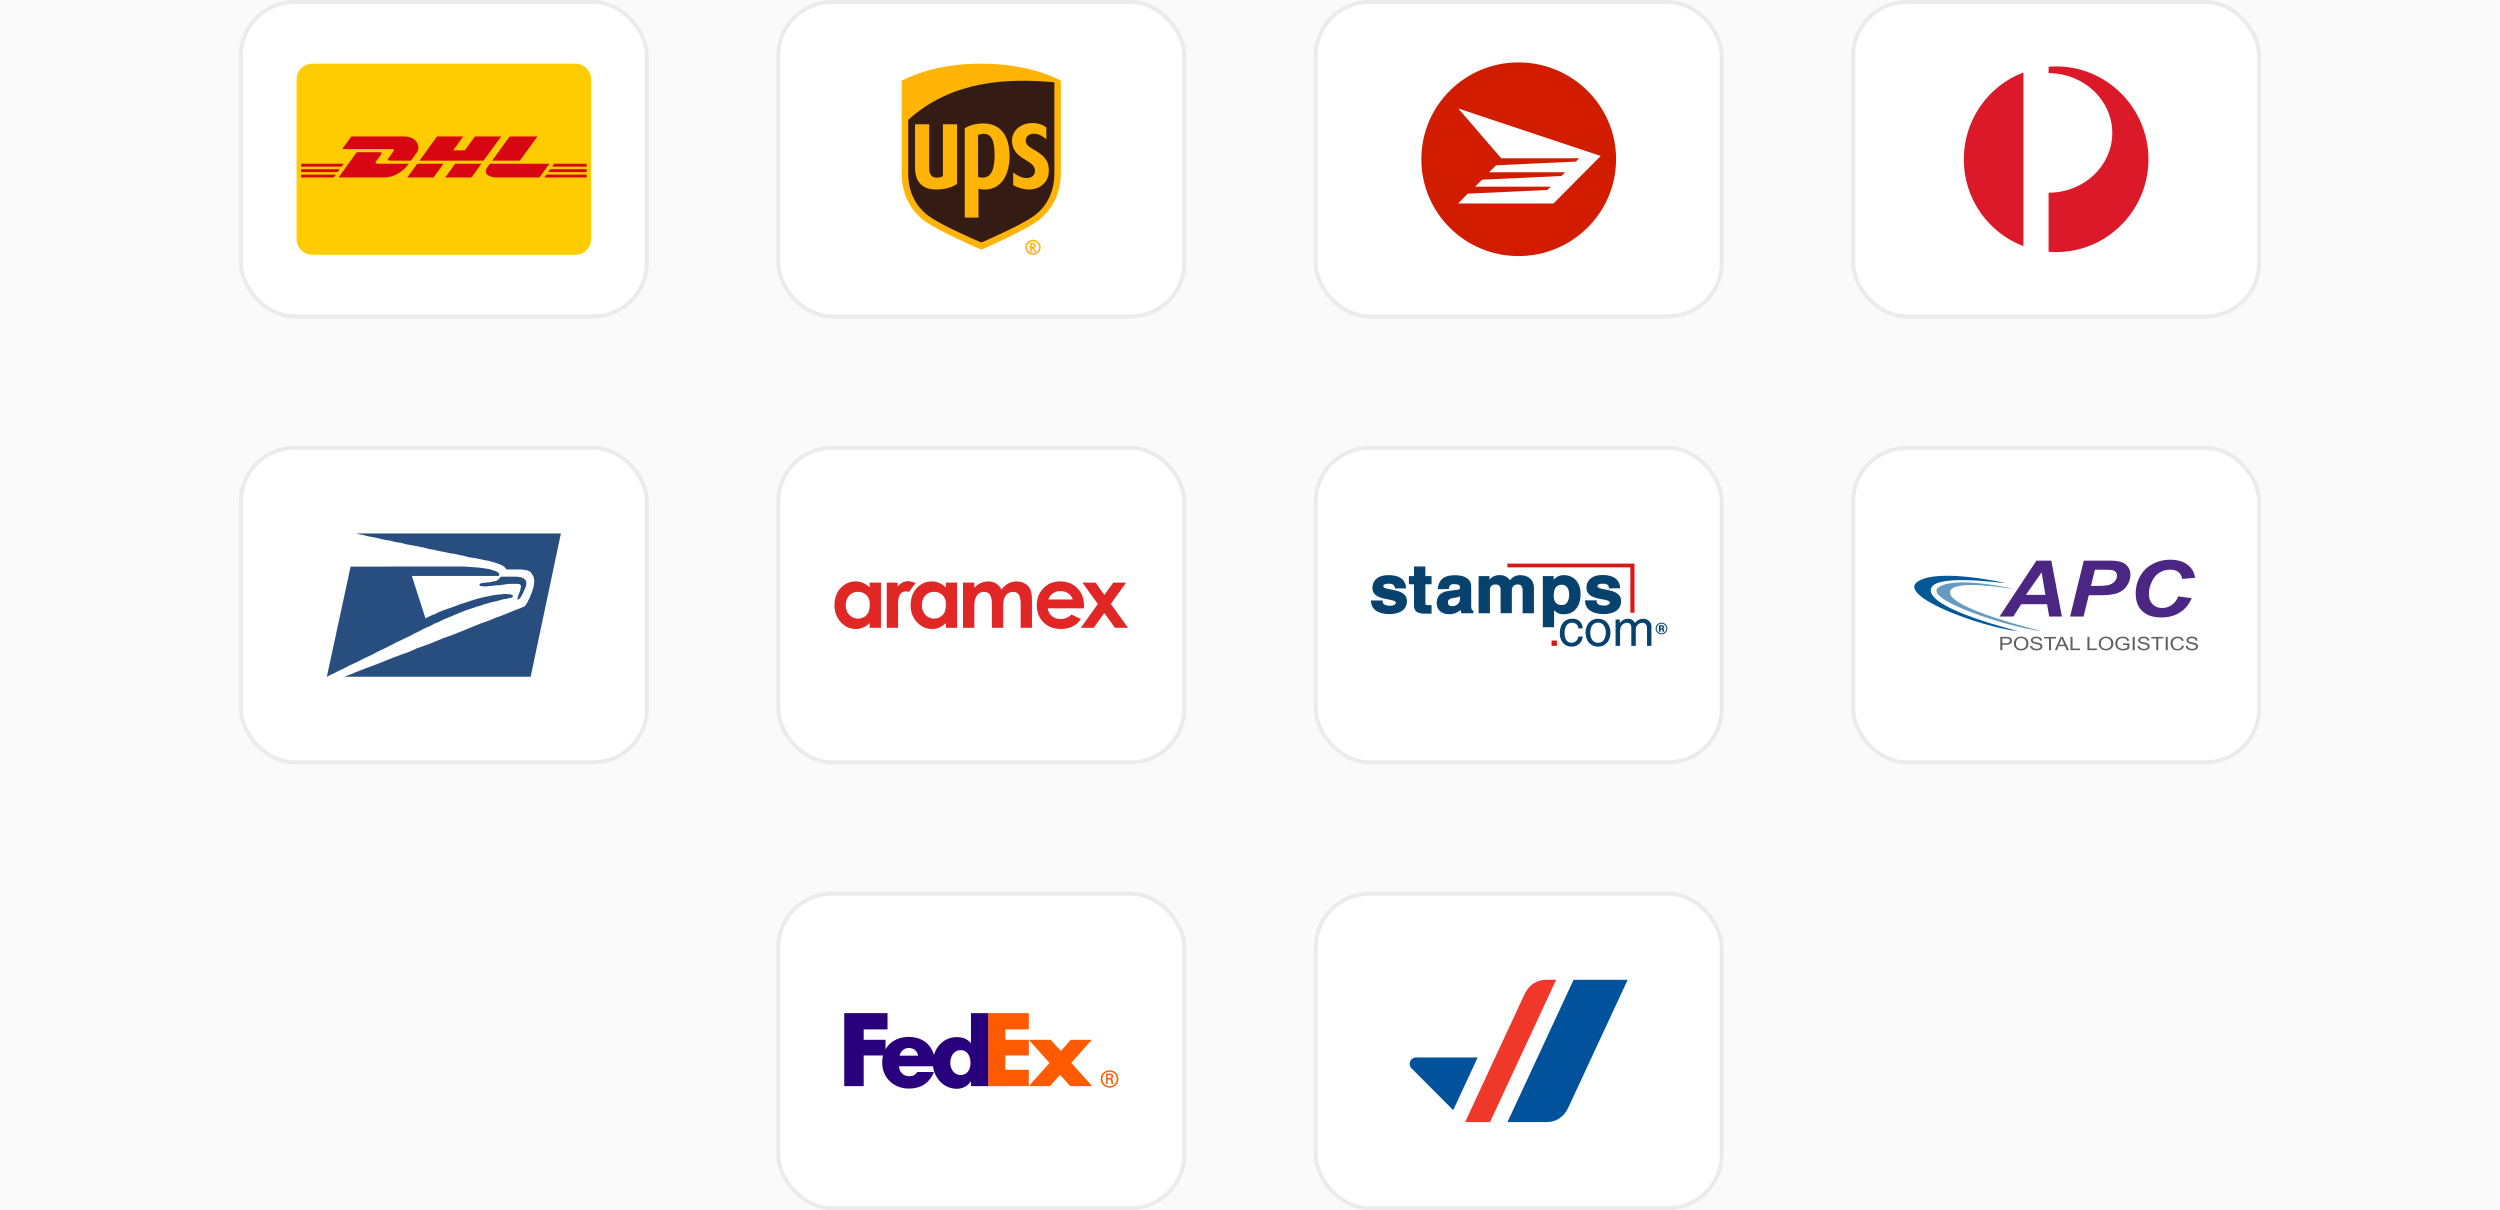 <?xml version="1.0" encoding="UTF-8"?> <svg xmlns="http://www.w3.org/2000/svg" fill="none" viewBox="0 0 628 304"> <path fill="#FAFAFA" d="M0 0h628v304H0z"></path> <rect width="103" height="80" x="60" fill="#fff" rx="14"></rect> <path fill="#FFCB01" d="M74.5 20a4 4 0 0 1 4-4h66a4 4 0 0 1 4 4v40a4 4 0 0 1-4 4h-66a4 4 0 0 1-4-4V20Z"></path> <path fill="#D80613" d="m88.25 34.273-2.29 3.166h12.489c.631 0 .623.242.314.67-.313.431-.837 1.18-1.157 1.62-.162.222-.455.627.515.627h5.107l1.514-2.091c.939-1.295.082-3.99-3.274-3.99l-13.217-.002Z"></path> <path fill="#D80613" d="m85.031 44.586 4.604-6.36h5.712c.632 0 .624.244.315.67l-1.165 1.614c-.162.222-.455.627.515.627h7.651c-.635.888-2.701 3.45-6.405 3.45H85.03Zm26.362-3.45-2.497 3.45h-6.584l2.496-3.45h6.585Zm10.086-.782h-16.104l4.403-6.08h6.582l-2.523 3.487h2.937l2.527-3.488h6.581l-4.403 6.081Zm-.566.782-2.496 3.45h-6.582l2.497-3.45h6.581Zm-45.276 1.36h9.698l-.529.732h-9.169v-.731Zm0-1.36h10.684l-.53.732H75.637v-.732Zm0 2.722h8.714l-.528.728h-8.186v-.728Zm71.727-.63h-9.663l.53-.731h9.133v.731Zm0 1.358h-10.645l.526-.728h10.119v.728Zm-8.148-3.45h8.148v.733h-8.678l.53-.733Zm-4.218-6.863-4.404 6.081h-6.975l4.407-6.08h6.972Zm-11.943 6.863s-.48.67-.715.99c-.825 1.136-.096 2.459 2.602 2.459h10.571l2.496-3.45h-14.954Z"></path> <rect width="102" height="79" x="60.5" y=".5" stroke="#000" stroke-opacity=".08" rx="13.5"></rect> <rect width="103" height="80" x="195" fill="#fff" rx="14"></rect> <path fill="#341B14" d="M246.499 62.211c.406-.198 10.958-4.67 14.306-7.352 3.449-2.783 5.275-6.757 5.275-11.526V20.976l-.304-.099c-8.421-4.471-18.871-4.173-19.378-4.173-.406 0-10.856-.298-19.276 4.173l-.203.1v22.455c0 4.77 1.826 8.744 5.275 11.526 3.348 2.683 13.9 7.154 14.305 7.253Z"></path> <path fill="#FFB406" d="M246.5 62.708s-11.16-4.77-14.609-7.452c-3.653-2.98-5.378-7.054-5.378-11.724V20.28c8.827-4.67 19.987-4.273 19.987-4.273s11.16-.397 19.987 4.273v23.151c0 4.67-1.725 8.744-5.377 11.725-3.45 2.782-14.61 7.551-14.61 7.551m-18.363-19.176c0 4.371 1.623 7.948 4.768 10.432 2.841 2.286 11.262 5.962 13.595 6.956 2.333-.994 10.856-4.77 13.595-6.956 3.145-2.484 4.768-6.16 4.768-10.432V20.678c-11.768-1.093-25.769-.496-36.726 9.44v13.414Z"></path> <path fill="#FFB406" d="M257.762 40.252c1.521.895 2.13 1.49 2.232 2.584 0 1.192-.812 1.888-2.131 1.888-1.116 0-2.435-.596-3.348-1.391v3.18c1.116.595 2.435 1.092 3.855 1.092 3.45 0 5.073-2.385 5.073-4.57.102-1.988-.507-3.577-3.449-5.267-1.319-.795-2.334-1.291-2.334-2.484 0-1.192 1.116-1.689 2.029-1.689 1.218 0 2.435.696 3.145 1.391v-2.98c-.608-.497-1.927-1.193-3.855-1.094-2.333.1-4.768 1.69-4.768 4.472.101 1.888.71 3.279 3.551 4.868m-11.972 7.154c.304.1.812.2 1.623.2 3.957 0 6.189-3.479 6.189-8.447 0-5.067-2.333-8.147-6.493-8.147-1.928 0-3.45.397-4.768 1.192V54.66h3.449v-7.254Zm0-13.513c.304-.1.812-.298 1.217-.298 2.03 0 2.841 1.59 2.841 5.465 0 3.776-1.014 5.564-3.043 5.564-.508 0-.914-.1-1.116-.199V33.894h.101Zm-10.653 13.712c2.131 0 3.957-.497 5.276-1.391V31.211h-3.551v13.016c-.406.298-.913.397-1.623.397-1.624 0-1.827-1.49-1.827-2.384V31.21h-3.55v10.83c0 3.677 1.826 5.565 5.275 5.565m23.639 13.414v2.285h.406v-.894h.101l.609.894h.507s-.608-.894-.71-.993c.305-.1.508-.298.508-.597 0-.298-.203-.695-.812-.695h-.609Zm.609.298c.304 0 .406.199.406.298 0 .199-.102.398-.508.398h-.101v-.696h.203Z"></path> <path fill="#FFB406" d="M261.008 62.112c0 .795-.711 1.49-1.522 1.49-.812 0-1.522-.695-1.522-1.49s.71-1.49 1.522-1.49c.913 0 1.522.695 1.522 1.49Zm-1.522-1.888c-1.015 0-1.928.795-1.928 1.888 0 .994.812 1.888 1.928 1.888 1.014 0 1.927-.795 1.927-1.888 0-.994-.913-1.888-1.927-1.888Z"></path> <rect width="102" height="79" x="195.5" y=".5" stroke="#000" stroke-opacity=".08" rx="13.5"></rect> <rect width="103" height="80" x="330" fill="#fff" rx="14"></rect> <path fill="#D11C00" fill-rule="evenodd" d="M381.441 15.675c-13.491 0-24.4 10.876-24.4 24.324 0 13.45 10.909 24.326 24.4 24.326 13.491 0 24.518-10.875 24.518-24.326 0-13.449-11.027-24.324-24.518-24.324Z" clip-rule="evenodd"></path> <path fill="#fff" fill-rule="evenodd" d="m374.05 43.273 1.761-1.753 20.059-.937.82-.82h-19.588L366.31 27.25l35.778 11.928-11.849 11.933H366.31l2.346-2.46 20.058-.935.821-.817h-19.003l1.759-1.757 19.942-.934.938-.936H374.05Z" clip-rule="evenodd"></path> <rect width="102" height="79" x="330.5" y=".5" stroke="#000" stroke-opacity=".08" rx="13.5"></rect> <rect width="103" height="80" x="465" fill="#fff" rx="14"></rect> <path fill="#DC1928" d="M493.305 40.018c0 9.989 6.217 18.493 14.978 21.823V18.195c-8.761 3.33-14.978 11.834-14.978 21.823ZM516.5 16.675c-.654 0-1.272.036-1.891.072v1.629h.11c8.834.072 15.924 6.84 15.887 15.128-.072 8.251-7.198 14.91-15.997 14.91v14.838c.619.073 1.273.073 1.891.073 12.797 0 23.195-10.46 23.195-23.343-.036-12.848-10.434-23.307-23.195-23.307Z"></path> <rect width="102" height="79" x="465.5" y=".5" stroke="#000" stroke-opacity=".08" rx="13.5"></rect> <rect width="103" height="80" x="60" y="112" fill="#fff" rx="14"></rect> <path fill="#284E80" fill-rule="evenodd" d="M89.79 134.181h.271l.454.089.542.091 1.447.363 1.99.36 1.086.274 1.177.27 1.266.181 1.265.362 1.358.18 1.356.363 4.342.813 1.358.362 1.447.271 1.264.272 1.359.271 1.265.271 1.268.182 1.085.272 1.086.18.904.27.814.183.723.088.633.092.454.091.27.09h.18l1.178.271 1.085.181.905.272.723.18.725.272.542.182.723.361.271.181.453.451v.092l.092.09v.09h3.887l.364.091h.361l.271.09h.271l.272.091.724.36.09.183.633.994.182 1.175-.182 1.449-.451 1.356-.544 1.356-.544 1.087-.451.724-.18.271-.181.092-.453.178-.633.272-.906.362-.995.364-1.265.541-1.357.542-1.538.544-1.719.723-1.81.634-1.807.722-3.98 1.63-2.082.814-2.081.725-2.079.9-2.17.817-2.082.722-1.991.907-2.079.725-1.9.722-3.62 1.447-1.627.633-1.538.543-1.356.541-1.175.453-.997.452-.812.273-.634.272-.362.089-.092.089h46.768l7.598-36h-51.11v.181Z" clip-rule="evenodd"></path> <path fill="#284E80" fill-rule="evenodd" d="m124.798 145.85-.272.092-1.809.36h-.453l-.362.09h-.36l-.545.092-.27.09-.182.09-.091.183v.178l.183.182h.36l.362.09h.905l.543-.09h.542l1.268-.182h.634l.722-.091.633-.087.545-.093.631-.09h2.443l.27.09.183.093.18.27v.361l-.09.361-.09.453-.183.542-.27.634-.181.634-.09.361.18.182.181-.092.363-.362.18-.27.271-.453.272-.542.272-.634.27-.541.181-.544.09-.453v-.542l-.18-.453-.271-.271-.362-.271-.452-.182-.544-.09-.631-.091h-3.801l-.09.091h-.091l-.18.09-.182.363-.179.09-.181.181-.272.181Z" clip-rule="evenodd"></path> <path fill="#284E80" fill-rule="evenodd" d="M88.072 142.322 82.102 170l.272-.089.542-.361.904-.361 1.178-.634 1.355-.633 1.539-.813 1.809-.816 1.719-.905 1.809-.813 1.717-.906 1.72-.815 1.627-.813 1.357-.725 1.176-.542.905-.45.634-.272.903-.453.815-.452.994-.454.995-.542.906-.452 1.085-.453.995-.542 1.085-.45 1.086-.545 5.427-2.261 2.443-.815.361-.091.361-.177.453-.093 1.628-.543 1.901-.542.633-.091 1.899-.543 1.086-.18.361-.091.271-.091h.273l.27-.089.181-.181h.092v-.093l-.183-.36-.271-.09-.362-.091h-.361l-.541-.089h-.545l-.633.089-1.085.091-1.176.18-1.267.27-1.357.274-1.355.361-1.448.453-1.358.452-1.446.452-1.357.545-1.358.45-1.266.452-1.175.453-1.087.542-.904.362-.814.363-.634.362-3.436-10.675h21.891l.088-.452-.36-.453-.543-.272-.814-.271-.905-.271-2.353-.361-3.798-.272H88.072Z" clip-rule="evenodd"></path> <rect width="102" height="79" x="60.5" y="112.5" stroke="#000" stroke-opacity=".08" rx="13.5"></rect> <rect width="103" height="80" x="195" y="112" fill="#fff" rx="14"></rect> <path fill="#E12626" d="M218.459 147.591a5.16 5.16 0 0 0-1.645-1.151 4.751 4.751 0 0 0-1.903-.388c-1.469 0-2.715.562-3.745 1.681-1.027 1.121-1.54 2.558-1.542 4.312 0 1.692.53 3.108 1.591 4.244 1.061 1.14 2.319 1.711 3.773 1.711a4.614 4.614 0 0 0 1.806-.348c.556-.234 1.11-.614 1.662-1.145v1.203h2.841v-11.36h-2.838v1.241Zm-.752 6.861c-.584.625-1.319.934-2.206.935a2.836 2.836 0 0 1-2.169-.954c-.588-.635-.882-1.445-.882-2.427 0-.979.29-1.778.867-2.403.578-.625 1.302-.934 2.176-.934.895 0 1.634.307 2.218.919.584.615.773 1.315.771 2.305 0 1.013-.189 1.935-.775 2.559m19.881-6.861a5.207 5.207 0 0 0-1.643-1.151 4.774 4.774 0 0 0-1.907-.388c-1.466 0-2.716.562-3.743 1.681-1.028 1.121-1.54 2.558-1.542 4.312-.002 1.692.527 3.108 1.59 4.244 1.062 1.14 2.319 1.711 3.775 1.711a4.59 4.59 0 0 0 1.802-.348c.556-.234 1.11-.614 1.662-1.145v1.203h2.841v-11.36h-2.835v1.241Zm-.752 6.861c-.584.625-1.322.934-2.205.935a2.846 2.846 0 0 1-2.173-.954c-.587-.635-.881-1.445-.879-2.427.001-.979.288-1.778.866-2.403.578-.625 1.303-.934 2.177-.934.892 0 1.632.307 2.217.919.584.615.771 1.315.77 2.305 0 1.013-.188 1.935-.773 2.559m20.682-7.825c-.611-.376-1.316-.563-2.121-.563a4.456 4.456 0 0 0-2.148.526c-.655.349-1.207.86-1.66 1.536-.345-.676-.801-1.188-1.368-1.538a3.592 3.592 0 0 0-1.915-.53c-.7 0-1.346.133-1.939.401-.593.265-1.132.668-1.617 1.208v-1.317h-2.843l-.003 11.36h2.84l.002-5.04c.002-1.089.098-1.888.289-2.396.192-.507.481-.9.866-1.182a2.155 2.155 0 0 1 1.29-.421c.422.001.786.112 1.085.335.299.222.522.561.672 1.016.15.455.224 1.188.224 2.204l-.005 5.484h2.845v-5.109c.003-1.084.097-1.87.284-2.358.189-.491.477-.872.863-1.151a2.188 2.188 0 0 1 1.312-.416c.64 0 1.117.229 1.439.681.322.457.481 1.327.481 2.609l-.004 5.744h2.841l.004-6.653c0-1.365-.133-2.351-.399-2.955-.266-.607-.704-1.099-1.316-1.475m11.632 7.735c-.76.756-1.67 1.134-2.727 1.134-.887-.001-1.611-.245-2.184-.728-.571-.483-.921-1.134-1.054-1.954l9.114.006.012-.541c0-1.872-.556-3.376-1.672-4.52-1.113-1.14-2.562-1.71-4.343-1.712-1.677 0-3.073.571-4.183 1.718-1.114 1.143-1.669 2.582-1.669 4.315-.002 1.694.555 3.1 1.667 4.224 1.112 1.127 2.556 1.688 4.327 1.688 1.142.001 2.126-.202 2.959-.61.829-.406 1.542-1.036 2.137-1.886l-2.384-1.134Zm-4.791-5.222c.597-.439 1.291-.658 2.081-.657.732 0 1.372.195 1.92.586.554.393.923.9 1.11 1.525l-6.152-.003c.318-.693.666-1.177 1.041-1.451m14.683 2.559 3.841-5.351h-3.24l-2.223 3.097-2.231-3.097h-3.29l3.88 5.383-4.29 5.979h3.24l2.67-3.724 2.686 3.724h3.292l-4.335-6.011ZM228.135 146c-.526 0-.984.099-1.368.292-.378.189-.812.535-1.301 1.042v-.984h-2.712v11.36h2.841l-.002-5.908c0-2.166.599-3.251 2.048-3.251.251 0 .507.054.765.151a14.282 14.282 0 0 1 1.608-2.189c-.649-.333-1.276-.513-1.879-.513"></path> <rect width="102" height="79" x="195.5" y="112.5" stroke="#000" stroke-opacity=".08" rx="13.5"></rect> <rect width="103" height="80" x="330" y="112" fill="#fff" rx="14"></rect> <path fill="#07426F" stroke="#07426F" stroke-width=".35" d="M350.557 147.632c-.111-.574-.325-1.181-1.71-1.181s-1.531.489-1.531.844c0 1.417 5.926.388 5.926 3.696 0 2.616-2.668 3.089-4.147 3.089-2.104.033-4.447-.692-4.515-3.072h2.565c0 .759.505 1.316 2.07 1.316 1.274 0 1.582-.59 1.582-.928-.009-1.502-5.875-.371-5.875-3.73 0-1.317.855-3.004 3.822-3.004 1.847 0 4.054.438 4.276 2.97h-2.463Zm7.329-2.734h1.548v1.688h-1.548v4.877c0 .524 0 .726 1.026.726h.522v1.789h-1.497c-2.155 0-2.565-.776-2.565-1.941v-5.451h-1.283v-1.688h1.283v-2.431h2.488l.026 2.431Zm11.51 7.224c0 1.063.248 1.299.547 1.4v.355h-2.685a3.6 3.6 0 0 1-.231-1.063 3.919 3.919 0 0 1-1.384.987 3.968 3.968 0 0 1-1.677.312c-1.42 0-2.882-.759-2.882-2.616 0-1.857 1.171-2.65 2.762-2.869l2.24-.304c.385-.051.855-.203.855-.709 0-.996-1-1.046-1.641-1.046a1.343 1.343 0 0 0-1.051.284 1.31 1.31 0 0 0-.48.965h-2.394c.282-2.752 2.291-3.14 4.232-3.14 1.334 0 3.772.388 3.772 2.599l.017 4.845Zm-2.437-2.617a3.819 3.819 0 0 1-1.711.49c-.923.152-1.71.371-1.71 1.35-.004.149.024.297.082.434a1.058 1.058 0 0 0 .637.592c.142.049.294.068.444.054a2.049 2.049 0 0 0 1.48-.436c.416-.331.683-.811.743-1.336l.035-1.148Zm18.188 4.372h-2.488v-5.452c0-1.333-.607-1.789-1.351-1.789-1.249 0-1.711.776-1.711 1.84v5.384h-2.471v-5.384c0-.76 0-1.823-1.488-1.823-1.18 0-1.548.776-1.548 1.755v5.469h-2.488v-8.979h2.377v1.316c.245-.489.63-.897 1.107-1.173a2.863 2.863 0 0 1 1.578-.38 2.75 2.75 0 0 1 1.536.325c.469.256.851.642 1.098 1.11.265-.438.64-.801 1.09-1.053.45-.252.958-.383 1.475-.382 1.847 0 3.284 1.03 3.284 3.005v6.211Zm4.968-7.679c.277-.494.69-.9 1.191-1.172a3.054 3.054 0 0 1 1.64-.364c2.078 0 3.925 1.519 3.925 4.624 0 2.465-1.172 4.828-3.985 4.828a2.838 2.838 0 0 1-1.539-.307 2.778 2.778 0 0 1-1.129-1.078v4.642h-2.489v-12.473h2.386v1.3Zm2.198 5.975c1.599 0 2.044-1.688 2.044-2.718 0-1.418-.539-2.751-2.121-2.751-1.582 0-2.121 1.451-2.121 2.886s.599 2.583 2.198 2.583Zm12.049-4.541c-.111-.574-.325-1.181-1.711-1.181-1.385 0-1.53.489-1.53.844 0 1.417 5.926.388 5.926 3.696 0 2.616-2.668 3.089-4.148 3.089-2.146 0-4.48-.709-4.549-3.106h2.566c0 .76.496 1.317 2.06 1.317 1.275 0 1.582-.591 1.582-.929 0-1.502-5.866-.371-5.866-3.73 0-1.316.855-3.004 3.823-3.004 1.847 0 4.053.439 4.275 2.971l-2.428.033Z"></path> <path fill="#D91815" d="M391.107 162.249h-1.359v-1.342h1.334l.025 1.342Z"></path> <path fill="#07426F" d="M396.477 157.86a1.47 1.47 0 0 0-1.007-1.343 1.503 1.503 0 0 0-.592-.074c-1.393 0-1.847 1.316-1.847 2.489 0 1.173.282 2.532 1.839 2.532a1.724 1.724 0 0 0 1.099-.488c.294-.289.472-.673.5-1.082h1.094a2.61 2.61 0 0 1-.838 1.823 2.68 2.68 0 0 1-1.898.709c-1.881 0-3.001-1.409-3.001-3.317 0-2.05 1-3.688 3.223-3.688a2.428 2.428 0 0 1 2.329 1.478c.126.299.189.62.185.944l-1.086.017Zm4.952-2.422c2.146 0 3.121 1.79 3.121 3.494 0 1.705-.975 3.494-3.121 3.494-2.147 0-3.13-1.781-3.13-3.494 0-1.713.992-3.494 3.13-3.494Zm0 6.026c1.616 0 1.949-1.646 1.949-2.532 0-.886-.333-2.531-1.949-2.531-1.617 0-1.95 1.645-1.95 2.531 0 .886.333 2.532 1.95 2.532Zm4.404-5.832h1.06v.937c.21-.345.507-.631.862-.829a2.391 2.391 0 0 1 1.165-.302 1.85 1.85 0 0 1 1.065.263c.32.193.572.479.722.818a2.43 2.43 0 0 1 .887-.797 2.486 2.486 0 0 1 1.165-.284c.291-.009.581.044.849.155a2.012 2.012 0 0 1 1.143 1.225c.09.274.119.563.086.848v4.583h-1.103v-4.279c0-.911-.282-1.527-1.249-1.527a1.717 1.717 0 0 0-1.152.57 1.676 1.676 0 0 0-.421 1.202v4.034h-1.129v-4.583c0-.557-.222-1.223-1.052-1.223-.641 0-1.77.405-1.77 2.202v3.604h-1.128v-6.617Zm12.567 1.211c.286.285.428.63.428 1.033 0 .415-.146.764-.438 1.049a1.422 1.422 0 0 1-1.023.412c-.411 0-.757-.141-1.039-.422a1.415 1.415 0 0 1-.422-1.039c0-.427.152-.782.456-1.065a1.434 1.434 0 0 1 1.005-.396c.403 0 .748.143 1.033.428Zm-1.033-.178c-.335 0-.622.121-.858.364-.233.238-.349.52-.349.847 0 .338.118.626.355.862.235.237.519.355.852.355.332 0 .615-.119.851-.357.235-.239.353-.526.353-.86 0-.325-.117-.607-.351-.847a1.148 1.148 0 0 0-.853-.364Zm-.216 1.451v.573h-.424v-1.62l.45.002c.201 0 .312.001.335.002a.777.777 0 0 1 .319.083c.144.08.216.208.216.387 0 .136-.038.234-.115.295a.52.52 0 0 1-.279.109.556.556 0 0 1 .23.093c.095.077.142.198.142.363v.145l.002.047a.42.42 0 0 0 .012.048l.014.046h-.404a1.1 1.1 0 0 1-.026-.224.748.748 0 0 0-.026-.199.2.2 0 0 0-.119-.119.488.488 0 0 0-.144-.025l-.094-.006h-.089Zm.165-.292a.393.393 0 0 0 .232-.059c.055-.04.083-.104.083-.192 0-.089-.044-.15-.131-.185a.717.717 0 0 0-.246-.034h-.103v.47h.165Z"></path> <path fill="#D91815" d="M378.648 141.573h31.939v12.346h-1.043v-11.393h-30.896v-.953Z"></path> <rect width="102" height="79" x="330.5" y="112.5" stroke="#000" stroke-opacity=".08" rx="13.5"></rect> <rect width="103" height="80" x="465" y="112" fill="#fff" rx="14"></rect> <path fill="#005996" d="M503.759 146.46s-16.42-3.796-21.894-.46c-5.915 3.608 15.894 11.625 25.26 12.578 0 0-22.88-5.532-22.098-10.535.629-4.119 18.001-1.481 18.732-1.583Z"></path> <path fill="#669BC0" d="M505.901 147.924s-14.193-3.302-18.783-.511c-4.946 3.013 18.07 10.382 25.889 11.165 0 0-23.798-5.718-23.152-9.905.544-3.438 15.435-.664 16.046-.749Z"></path> <path fill="#4B2682" d="M514.213 151.77h-6.493l-1.972 3.098h-3.468l9.265-14.025h3.739l2.669 14.025h-3.196l-.544-3.098Zm-.408-2.332-.952-5.65-3.96 5.65h4.912Zm9.588 5.43h-3.383l3.434-14.025h6.663c1.19 0 2.125.119 2.805.358.697.238 1.241.629 1.632 1.191.407.545.611 1.209.611 1.974 0 .715-.153 1.396-.476 2.06-.322.664-.713 1.208-1.172 1.6a4.944 4.944 0 0 1-1.496.919c-.544.204-1.258.357-2.176.476-.527.068-1.513.103-2.975.103h-2.159l-1.308 5.344Zm1.852-7.676h1.037c1.785 0 2.975-.102 3.57-.29.595-.187 1.071-.493 1.411-.919.34-.425.51-.885.51-1.395 0-.341-.085-.613-.255-.834-.17-.222-.425-.375-.731-.477-.323-.102-1.02-.153-2.125-.153h-2.414l-1.003 4.068Zm21.911 2.621 3.4.442c-.663 1.583-1.666 2.775-2.992 3.609-1.326.834-2.872 1.242-4.657 1.242-2.006 0-3.57-.511-4.709-1.549-1.139-1.038-1.7-2.536-1.7-4.493 0-1.6.374-3.047 1.139-4.374a7.5 7.5 0 0 1 3.145-3.03 9.373 9.373 0 0 1 4.385-1.055c1.768 0 3.213.408 4.301 1.225 1.088.817 1.734 1.924 1.938 3.319l-3.23.273c-.187-.817-.527-1.413-1.037-1.77-.51-.375-1.19-.545-2.04-.545-.934 0-1.801.238-2.617.732-.816.476-1.462 1.242-1.938 2.28-.493 1.039-.731 2.06-.731 3.081 0 1.123.323 1.991.952 2.604s1.411.919 2.346.919c.867 0 1.666-.238 2.396-.732.748-.51 1.292-1.225 1.649-2.178Z"></path> <path fill="#606060" d="M502.468 163.327v-3.353h1.444c.34 0 .595.017.748.068.221.051.391.17.527.324a.858.858 0 0 1 .204.578c0 .307-.102.545-.323.732-.221.187-.578.289-1.105.289h-.969v1.362h-.526Zm.509-1.753h.986c.306 0 .544-.051.68-.153a.55.55 0 0 0 .221-.46.574.574 0 0 0-.102-.34.458.458 0 0 0-.255-.187c-.102-.034-.289-.051-.544-.051h-.969v1.191h-.017Zm2.907.119c0-.579.17-1.004.527-1.311.357-.306.782-.459 1.309-.459.34 0 .646.068.918.204.272.136.493.34.663.596.17.255.238.578.238.936 0 .493-.153.902-.476 1.208-.34.341-.799.511-1.36.511s-1.02-.17-1.36-.528a1.606 1.606 0 0 1-.459-1.157Zm.527.017c0 .408.119.732.374.953.255.221.561.34.918.34.374 0 .68-.119.935-.34.255-.238.374-.562.374-1.021 0-.289-.068-.545-.187-.766a1.339 1.339 0 0 0-.442-.426c-.187-.119-.425-.153-.663-.153-.374 0-.697.119-.935.341-.255.238-.374.578-.374 1.072Zm3.587.545.476-.034a.756.756 0 0 0 .169.425.977.977 0 0 0 .391.255c.17.068.357.085.561.085.306 0 .527-.051.697-.153.17-.102.255-.238.255-.408a.418.418 0 0 0-.085-.255.684.684 0 0 0-.272-.188c-.119-.051-.391-.119-.782-.204-.357-.085-.612-.153-.765-.238a1.023 1.023 0 0 1-.356-.29.678.678 0 0 1-.119-.408c0-.272.119-.494.357-.664.237-.17.577-.255.985-.255.289 0 .527.034.748.119.221.085.374.204.493.34a.836.836 0 0 1 .187.528l-.493.034a.601.601 0 0 0-.272-.477c-.153-.102-.374-.153-.663-.153-.289 0-.51.051-.646.136-.136.086-.221.205-.221.358 0 .136.051.238.17.323.102.068.357.153.748.222.374.068.646.136.799.187.238.085.408.204.527.34.119.136.17.307.17.494a.867.867 0 0 1-.187.527 1.143 1.143 0 0 1-.51.358c-.221.085-.476.119-.782.119-.476 0-.85-.102-1.121-.306a.98.98 0 0 1-.459-.817Zm4.708 1.072v-2.945h-1.257v-.391h3.025v.391h-1.258v2.945h-.51Zm1.462 0 1.462-3.353h.544l1.564 3.353h-.578l-.442-1.021h-1.598l-.408 1.021h-.544Zm1.088-1.379h1.292l-.391-.919c-.119-.289-.204-.51-.272-.697a4.724 4.724 0 0 1-.204.646l-.425.97Zm2.856 1.379v-3.353h.51v2.945h1.87v.391h-2.38v.017Zm4.249 0v-3.353h.51v2.945h1.87v.391h-2.38v.017Zm2.856-1.634c0-.579.17-1.004.527-1.311.357-.306.782-.459 1.309-.459.34 0 .646.068.918.204.272.136.493.34.663.596.17.255.238.578.238.936 0 .493-.153.902-.476 1.208-.34.341-.799.511-1.36.511s-1.02-.17-1.36-.528a1.606 1.606 0 0 1-.459-1.157Zm.51.017c0 .408.119.732.374.953.255.221.561.34.918.34.374 0 .68-.119.935-.34.255-.221.374-.562.374-1.021 0-.289-.068-.545-.187-.766a1.339 1.339 0 0 0-.442-.426 1.462 1.462 0 0 0-.663-.153c-.374 0-.697.119-.935.341-.255.238-.374.578-.374 1.072Zm5.559.306v-.391h1.615v1.242c-.255.171-.51.307-.765.392a2.736 2.736 0 0 1-.816.136c-.374 0-.697-.068-1.003-.204a1.585 1.585 0 0 1-.697-.596c-.17-.255-.255-.562-.255-.936 0-.358.085-.681.255-.953a1.44 1.44 0 0 1 .68-.596c.272-.136.612-.187.986-.187.272 0 .527.034.731.119.204.085.374.187.51.323.136.137.238.324.306.562l-.459.102c-.068-.187-.136-.323-.238-.425-.085-.102-.221-.171-.374-.222a1.603 1.603 0 0 0-.51-.085c-.272 0-.51.051-.714.153a1.134 1.134 0 0 0-.476.46c-.119.204-.187.46-.187.749 0 .442.136.783.391 1.004.255.221.595.34 1.02.34.204 0 .408-.034.612-.102.204-.068.374-.153.493-.238v-.63h-1.105v-.017Zm2.448 1.311v-3.353h.509v3.353h-.509Zm1.223-1.072.476-.034a.75.75 0 0 0 .17.425.977.977 0 0 0 .391.255c.17.068.357.085.561.085.306 0 .527-.051.697-.153.17-.102.255-.238.255-.408a.418.418 0 0 0-.085-.255.684.684 0 0 0-.272-.188c-.119-.051-.391-.119-.782-.204-.357-.085-.612-.153-.765-.238a1.017 1.017 0 0 1-.357-.29.678.678 0 0 1-.119-.408c0-.272.119-.494.357-.664.238-.17.578-.255.986-.255.289 0 .527.034.748.119.221.085.374.204.493.34a.836.836 0 0 1 .187.528l-.493.034a.601.601 0 0 0-.272-.477c-.153-.102-.374-.153-.663-.153-.289 0-.51.051-.646.136-.136.086-.221.205-.221.358 0 .136.051.238.17.323.119.085.357.153.748.222.374.068.646.136.799.187.238.085.408.204.527.34.119.136.17.307.17.494a.867.867 0 0 1-.187.527 1.143 1.143 0 0 1-.51.358c-.221.085-.476.119-.782.119-.476 0-.85-.102-1.122-.306-.306-.205-.459-.477-.459-.817Zm4.692 1.072v-2.945h-1.258v-.391h3.026v.391h-1.258v2.945h-.51Zm2.38 0v-3.353h.51v3.353h-.51Zm4.08-1.175.509.12c-.118.374-.305.663-.594.834-.272.187-.629.272-1.02.272-.357 0-.663-.068-.901-.187a1.47 1.47 0 0 1-.612-.596 1.951 1.951 0 0 1-.238-.97c0-.375.085-.681.238-.936.153-.256.374-.443.646-.579.272-.136.578-.187.918-.187.374 0 .68.085.952.255.272.17.442.409.56.732l-.492.102c-.17-.459-.51-.698-1.02-.698-.255 0-.476.051-.663.136a.936.936 0 0 0-.442.443c-.119.204-.17.443-.17.749 0 .459.119.8.34 1.038.221.221.527.341.901.341.272 0 .51-.069.714-.205.187-.17.306-.374.374-.664Zm.968.103.476-.034a.75.75 0 0 0 .17.425.977.977 0 0 0 .391.255c.17.068.357.085.561.085.306 0 .527-.051.697-.153.17-.102.255-.238.255-.408a.418.418 0 0 0-.085-.255.684.684 0 0 0-.272-.188c-.119-.051-.391-.119-.782-.204-.357-.085-.612-.153-.765-.238a1.017 1.017 0 0 1-.357-.29.678.678 0 0 1-.119-.408c0-.272.119-.494.357-.664.238-.17.578-.255.986-.255.289 0 .527.034.748.119.221.085.374.204.493.34a.836.836 0 0 1 .187.528l-.493.034a.601.601 0 0 0-.272-.477c-.153-.102-.374-.153-.663-.153-.289 0-.51.051-.646.136-.136.086-.221.205-.221.358 0 .136.051.238.17.323.119.085.357.153.748.222.374.068.646.136.799.187.238.085.408.204.527.34.119.136.17.307.17.494a.867.867 0 0 1-.187.527 1.143 1.143 0 0 1-.51.358c-.221.085-.476.119-.782.119-.476 0-.85-.102-1.122-.306a.98.98 0 0 1-.459-.817Z"></path> <rect width="102" height="79" x="465.5" y="112.5" stroke="#000" stroke-opacity=".08" rx="13.5"></rect> <rect width="103" height="80" x="195" y="224" fill="#fff" rx="14"></rect> <path fill="#FF5A00" d="M280.505 271.033c0-1.056-.753-1.83-1.789-1.83-1.034 0-1.788.774-1.788 1.83 0 1.055.754 1.827 1.788 1.827 1.036 0 1.789-.773 1.789-1.827Zm-2.259.094v1.195h-.388v-2.636h.964c.565 0 .824.246.824.725 0 .295-.2.528-.458.562v.011c.224.036.306.235.352.599.035.235.082.644.166.74h-.458c-.107-.247-.096-.598-.179-.892-.068-.223-.187-.304-.444-.304h-.377v.001l-.002-.001Zm.481-.341c.376 0 .484-.199.484-.376 0-.208-.108-.372-.484-.372h-.481v.749h.481v-.001Zm-2.225.247c0-1.302 1.038-2.181 2.212-2.181 1.179 0 2.215.879 2.215 2.181 0 1.299-1.036 2.18-2.215 2.18-1.174 0-2.212-.881-2.212-2.18Zm-7.668 1.8-2.55-2.849-2.529 2.849h-5.32l5.2-5.818-5.2-5.82h5.486l2.577 2.827 2.479-2.827h5.294l-5.173 5.795 5.245 5.843h-5.509Zm-20.615 0V254.5h10.216v4.086h-5.888v2.609h5.888v3.932h-5.888v3.609h5.888v4.097h-10.216Z"></path> <path fill="#29007C" d="M243.908 254.5v7.503h-.047c-.954-1.092-2.147-1.473-3.53-1.473-2.833 0-4.968 1.92-5.717 4.456-.855-2.795-3.058-4.508-6.326-4.508-2.654 0-4.749 1.186-5.843 3.119v-2.402h-5.485v-2.608h5.986v-4.086h-10.875v18.332h4.889v-7.706h4.873a7.295 7.295 0 0 0-.223 1.813c0 3.822 2.933 6.508 6.677 6.508 3.148 0 5.224-1.473 6.321-4.155h-4.19c-.567.807-.997 1.046-2.13 1.046-1.314 0-2.447-1.142-2.447-2.494h8.532c.37 3.037 2.746 5.655 6.006 5.655a4.18 4.18 0 0 0 3.481-1.852h.048v1.187h4.31v-18.334h-4.31v-.001Zm-17.931 10.682c.272-1.165 1.179-1.926 2.311-1.926 1.246 0 2.107.738 2.333 1.926h-4.644Zm15.315 4.861c-1.588 0-2.575-1.474-2.575-3.014 0-1.645.859-3.227 2.575-3.227 1.782 0 2.491 1.582 2.491 3.227 0 1.56-.751 3.014-2.491 3.014Z"></path> <rect width="102" height="79" x="195.5" y="224.5" stroke="#000" stroke-opacity=".08" rx="13.5"></rect> <rect width="103" height="80" x="330" y="224" fill="#fff" rx="14"></rect> <path fill="#00529C" d="M408.872 246.13h-13.588l-16.608 35.74h9.809c2.471 0 4.377-1.299 5.479-3.664 1.103-2.364 14.908-32.076 14.908-32.076"></path> <path fill="#EF3829" d="M388.417 246.13c-2.471 0-4.379 1.306-5.48 3.666l-14.905 32.074h6.26l16.61-35.74h-2.485Z"></path> <path fill="#00529C" d="M371.194 265.628h-15.46a1.617 1.617 0 0 0-1.485 1.002 1.598 1.598 0 0 0-.121.618c0 .445.176.852.472 1.142l10.443 10.48 6.151-13.242Z"></path> <rect width="102" height="79" x="330.5" y="224.5" stroke="#000" stroke-opacity=".08" rx="13.5"></rect> </svg> 
